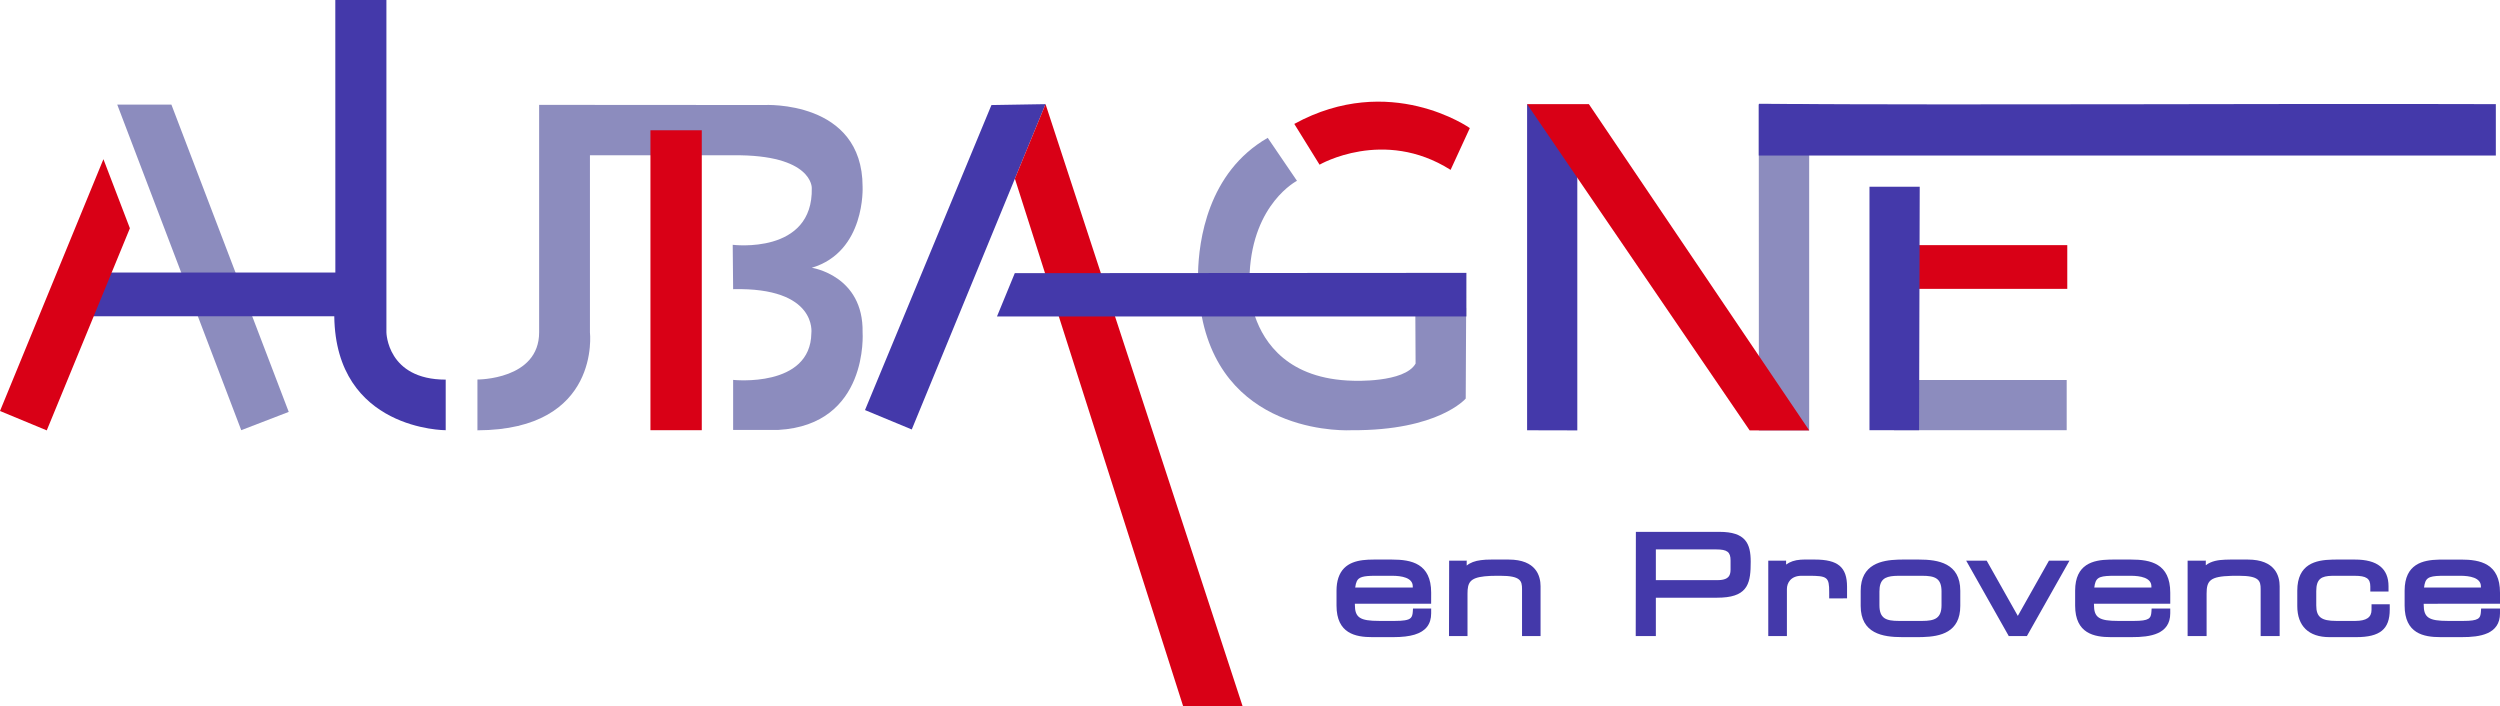 <svg xmlns:dc="http://purl.org/dc/elements/1.1/" xmlns:cc="http://creativecommons.org/ns#" xmlns:rdf="http://www.w3.org/1999/02/22-rdf-syntax-ns#" xmlns:svg="http://www.w3.org/2000/svg" xmlns="http://www.w3.org/2000/svg" xmlns:sodipodi="http://sodipodi.sourceforge.net/DTD/sodipodi-0.dtd" xmlns:inkscape="http://www.inkscape.org/namespaces/inkscape" id="svg833" xml:space="preserve" width="600" height="169.54" viewBox="0 0 600 169.54" sodipodi:docname="Logo Aubagne.svg" inkscape:version="1.0.1 (c497b03c, 2020-09-10)"><defs id="defs837"></defs><g id="g911" style="fill:#4439aa;fill-opacity:1"><path d="m 600,144.901 v -2.656 c 0,-7.006 -4.738,-7.948 -9.371,-7.948 h -4.459 l -0.809,0.012 c -3.841,0.081 -8.251,1.003 -8.251,7.455 v 3.586 c 0,6.703 4.576,7.56 8.562,7.56 h 5.211 c 4.245,0 9.116,-0.651 9.116,-5.724 v -1.136 h -4.532 l -0.049,0.764 c -0.105,1.601 -0.497,2.203 -4.233,2.207 h -3.659 c -4.637,0 -5.838,-0.8 -5.838,-3.897 v -0.218 z m -14.254,-6.707 0.639,-0.008 h 4.067 c 2.264,0 4.964,0.445 4.964,2.547 v 0.279 H 581.768 c 0.279,-2.28 0.97,-2.737 3.978,-2.818" style="fill:#4439aa;fill-opacity:1;fill-rule:nonzero;stroke:none;stroke-width:4.043" id="path1067"></path><path d="m 342.659,144.904 0.813,-0.004 0.008,-2.652 c 0,-7.006 -4.738,-7.952 -9.371,-7.952 h -4.459 c -3.444,0 -7.139,0.517 -8.437,4.374 -0.299,0.885 -0.449,1.928 -0.449,3.093 v 3.586 c 0,6.703 4.576,7.564 8.562,7.564 h 5.033 c 2.151,0 3.828,-0.198 5.138,-0.598 2.676,-0.813 3.982,-2.49 3.982,-5.13 v -1.136 l -4.362,0.004 -0.049,0.764 c -0.089,1.375 -0.517,1.835 -1.928,2.062 -0.598,0.097 -1.338,0.141 -2.325,0.141 h -3.808 c -4.641,0 -5.838,-0.8 -5.838,-3.897 v -0.218 z m -17.024,-5.417 c 0.473,-0.982 1.544,-1.298 4.398,-1.298 h 4.071 c 2.264,0 4.96,0.441 4.96,2.543 v 0.279 h -13.818 c 0.089,-0.667 0.21,-1.156 0.388,-1.524" style="fill:#4439aa;fill-opacity:1;fill-rule:nonzero;stroke:none;stroke-width:4.043" id="path1069"></path><path d="m 362.073,134.294 h -4.168 c -0.966,0 -1.775,0.044 -2.462,0.137 -1.48,0.186 -2.587,0.606 -3.436,1.306 v -1.185 l -4.212,0.004 -0.036,17.723 v 0.372 h 4.443 v -10.179 c 0,-2.616 0.566,-3.768 4.079,-4.152 0.849,-0.089 1.843,-0.133 3.04,-0.133 h 0.712 c 4.904,0 5.255,1.205 5.255,3.19 v 11.275 h 4.447 v -11.954 c 0,-2.393 -0.999,-6.404 -7.661,-6.404" style="fill:#4439aa;fill-opacity:1;fill-rule:nonzero;stroke:none;stroke-width:4.043" id="path1071"></path><path d="m 412.67,127.644 h -19.247 l -0.813,0.004 -0.036,24.632 v 0.372 h 4.831 v -9.201 h 14.61 c 0.461,0 0.881,-0.012 1.282,-0.036 6.379,-0.336 6.873,-3.776 6.873,-8.599 0,-4.427 -1.253,-7.172 -7.499,-7.172 m 2.664,9.084 c 0,1.577 -0.687,2.292 -2.369,2.47 l -0.776,0.036 h -14.784 v -7.374 h 14.485 c 2.64,0 3.444,0.614 3.444,2.64 z" style="fill:#4439aa;fill-opacity:1;fill-rule:nonzero;stroke:none;stroke-width:4.043" id="path1073"></path><path d="m 435.564,134.294 h -2.616 l -0.8,0.032 c -1.407,0.097 -2.575,0.493 -3.485,1.172 v -0.946 l -4.281,0.004 v 18.095 h 4.475 v -11.279 c 0,-1.455 0.914,-3.165 3.489,-3.186 h 1.694 c 4.548,0 4.964,0.327 4.964,3.901 v 1.524 l 4.285,-0.004 v -2.785 c 0,-4.698 -2.167,-6.529 -7.726,-6.529" style="fill:#4439aa;fill-opacity:1;fill-rule:nonzero;stroke:none;stroke-width:4.043" id="path1075"></path><path d="m 460.547,134.294 h -3.97 c -0.372,0 -0.732,0.008 -1.083,0.02 -3.832,0.129 -8.93,1.039 -8.93,7.483 v 3.614 c 0,6.646 5.3,7.499 9.921,7.499 h 3.97 l 1.015,-0.016 c 4.188,-0.129 8.999,-1.096 8.999,-7.483 v -3.618 c 0,-6.646 -5.3,-7.499 -9.921,-7.499 m 5.417,10.956 c 0,3.161 -1.629,3.764 -4.633,3.772 h -5.595 c -3.101,0 -4.673,-0.586 -4.673,-3.772 v -3.291 c 0,-2.899 1.302,-3.566 3.554,-3.735 l 1.027,-0.036 h 5.648 c 3.101,0 4.673,0.586 4.673,3.772 z" style="fill:#4439aa;fill-opacity:1;fill-rule:nonzero;stroke:none;stroke-width:4.043" id="path1077"></path><path d="m 484.276,147.818 -7.475,-13.264 -4.92,0.004 10.111,17.901 0.105,0.194 4.362,-0.004 10.046,-17.792 0.17,-0.303 h -4.924 z" style="fill:#4439aa;fill-opacity:1;fill-rule:nonzero;stroke:none;stroke-width:4.043" id="path1079"></path><path d="m 511.491,134.295 h -4.455 l -0.841,0.012 c -3.8,0.093 -8.162,1.027 -8.162,7.459 v 3.582 c 0,6.703 4.576,7.564 8.562,7.564 h 5.041 l 0.113,-0.004 c 4.241,0 9.112,-0.647 9.112,-5.724 v -1.136 l -4.471,0.004 -0.049,0.76 c -0.105,1.601 -0.497,2.207 -4.233,2.211 h -3.719 c -4.637,0 -5.838,-0.804 -5.838,-3.901 v -0.218 l 18.309,-0.004 v -2.652 c 0,-7.006 -4.738,-7.952 -9.371,-7.952 m 4.847,6.715 h -13.709 c 0.283,-2.276 0.966,-2.733 3.958,-2.814 l 0.72,-0.008 h 4.067 c 2.264,0 4.964,0.441 4.964,2.543 z" style="fill:#4439aa;fill-opacity:1;fill-rule:nonzero;stroke:none;stroke-width:4.043" id="path1081"></path><path d="m 539.458,134.294 h -4.164 c -0.441,0 -0.877,0.012 -1.29,0.032 -1.54,0.065 -3.271,0.283 -4.613,1.334 v -1.108 l -4.362,0.004 v 18.095 h 4.556 v -10.179 c 0,-3.125 0.821,-4.124 5.951,-4.269 0.336,-0.008 0.687,-0.016 1.055,-0.016 h 0.712 c 4.904,0 5.255,1.205 5.255,3.19 v 11.275 h 4.56 v -11.954 c 0,-2.393 -0.999,-6.404 -7.661,-6.404" style="fill:#4439aa;fill-opacity:1;fill-rule:nonzero;stroke:none;stroke-width:4.043" id="path1083"></path><path d="m 569.166,146.38 c 0,1.791 -1.237,2.632 -3.889,2.64 h -4.568 c -3.594,0 -4.807,-0.934 -4.807,-3.707 v -3.456 c 0,-3 1.318,-3.602 3.748,-3.663 l 5.454,-0.004 c 2.822,0 3.772,0.647 3.772,2.575 v 1.201 l 4.37,-0.004 v -1.265 c 0,-4.249 -2.696,-6.404 -8.017,-6.404 h -4.649 l -0.889,0.016 c -3.885,0.089 -8.344,1.023 -8.344,7.455 v 3.683 c 0,4.811 2.741,7.463 7.721,7.463 h 6.42 c 5.716,0 8.049,-1.912 8.049,-6.598 v -1.298 l -4.37,0.004 z" style="fill:#4439aa;fill-opacity:1;fill-rule:nonzero;stroke:none;stroke-width:4.043" id="path1085"></path></g><g id="g979"><path d="m 366.503,24.994 v 78.272 l 12.051,0.028 V 32.664 Z" style="fill:#4439aa;fill-opacity:1;fill-rule:nonzero;stroke:none;stroke-width:4.043" id="path1055" sodipodi:nodetypes="ccccc"></path><path d="M 194.827,64.267 C 207.791,60.399 207.023,44.814 207.023,44.814 207.011,23.942 183.475,25.203 183.475,25.203 l -54.083,-0.036 v 54.592 c 0,11.416 -14.808,11.324 -14.808,11.324 v 12.193 c 29.718,-0.093 27.001,-23.516 27.001,-23.516 V 37.266 h 34.367 c 19.12,-0.205 18.875,7.843 18.875,7.843 0.376,16.078 -18.976,13.644 -18.976,13.644 l 0.101,10.648 c 20.302,-0.477 18.774,10.551 18.774,10.551 -0.174,13.224 -18.774,11.222 -18.774,11.222 v 12.007 h 10.842 C 208.58,101.965 207.023,79.759 207.023,79.759 207.266,66.087 194.827,64.267 194.827,64.267" style="fill:#8c8cbe;fill-opacity:1;fill-rule:nonzero;stroke:none;stroke-width:4.043" id="path1057"></path><path d="m 348.142,40.773 4.617,-10.034 c 0,0 -19.195,-13.579 -42.129,-0.999 l 6.064,9.787 c 0,0 15.362,-8.946 31.448,1.245" style="fill:#d90016;fill-opacity:1;fill-rule:nonzero;stroke:none;stroke-width:4.043" id="path1061"></path><path d="M 41.134,25.101 H 28.137 l 29.762,78.145 11.396,-4.39" style="fill:#8c8cbe;fill-opacity:1;fill-rule:nonzero;stroke:none;stroke-width:4.043" id="path1488"></path><path d="M 92.739,3.901084e-7 H 80.473 L 80.485,65.414 H 16.799 l -4.314,10.491 H 80.227 C 80.582,103.314 106.969,103.25 106.969,103.25 V 91.11 c -14.097,0 -14.23,-11.356 -14.23,-11.356 z" style="fill:#4439aa;fill-opacity:1;fill-rule:nonzero;stroke:none;stroke-width:4.043" id="path1490" sodipodi:nodetypes="cccccccccc"></path><path d="m 156.106,31.266 v 71.984 h 12.322 V 31.266 Z" style="fill:#d90016;fill-opacity:1;fill-rule:nonzero;stroke:none;stroke-width:4.043" id="path1492"></path><path d="m 250.93,24.994 -12.985,0.218 -30.344,73.205 11.222,4.657 z" style="fill:#4439aa;fill-opacity:1;fill-rule:nonzero;stroke:none;stroke-width:4.043" id="path1494"></path><path d="m 250.93,24.994 -7.358,17.885 40.398,126.661 h 14.271 z" style="fill:#d90016;fill-opacity:1;fill-rule:nonzero;stroke:none;stroke-width:4.043" id="path1496"></path><path id="path1508" style="fill:#283170;fill-opacity:1;fill-rule:nonzero;stroke:none;stroke-width:4.043" d="m 351.936,65.486 -0.057,10.457 h 0.057 z"></path><path id="path1504" style="fill:#8c8cbe;fill-opacity:1;fill-rule:nonzero;stroke:none;stroke-width:4.043" d="m 299.918,65.521 c 0.821,-16.733 11.354,-22.125 11.354,-22.125 l -7.02,-10.316 c -14.44,8.312 -16.559,24.809 -16.721,32.449 l 0.898,10.414 c 5.668,29.172 35.955,27.309 35.955,27.309 20.852,0.133 27.389,-7.6 27.389,-7.6 l 0.105,-21.709 h -12.205 l 0.068,13.32 c -2.648,4.673 -15.041,4.115 -15.041,4.115 -15.496,-0.372 -21.309,-9.064 -23.492,-15.436 z" sodipodi:nodetypes="ccccccccccccc"></path><path d="m 434.202,103.292 v -0.012 l 4.1e-4,6e-5 -4.1e-4,-78.286 -12.051,-0.071 v 0.141 l -0.044,2.02e-4 0.024,78.229 z" style="fill:#8c8cbe;fill-opacity:1;fill-rule:nonzero;stroke:none;stroke-width:4.043" id="path1513" sodipodi:nodetypes="ccccccccc"></path><path d="m 434.202,103.292 v -0.012 l 4.1e-4,6e-5 -52.87,-78.286 H 366.503 l 53.412,78.3 z" style="fill:#d90016;fill-opacity:1;fill-rule:nonzero;stroke:none;stroke-width:4.043" id="path1515"></path><path d="M 599.001,37.336 V 24.994 C 540.051,24.817 481.099,25.27 422.15,24.923 v 0.141 l -0.044,2.02e-4 v 12.271 z" style="fill:#4439aa;fill-opacity:1;fill-rule:nonzero;stroke:none;stroke-width:4.043" id="path891" sodipodi:nodetypes="ccccccc"></path><path style="fill:#d90016;fill-opacity:1;fill-rule:nonzero;stroke:none;stroke-width:4.043" d="m 454.733,69.328 h 41.414 V 58.833 h -41.414 z" id="path899" sodipodi:nodetypes="ccccc"></path><path style="fill:#8c8cbe;fill-opacity:1;fill-rule:nonzero;stroke:none;stroke-width:4.043" d="m 454.576,103.25 h 41.43 V 91.203 h -41.272 z" id="path1059" sodipodi:nodetypes="ccccc"></path><path d="M 31.173,54.786 24.822,38.203 -1.0212869e-6,98.641 11.222,103.294 Z" style="fill:#d90016;fill-opacity:1;fill-rule:nonzero;stroke:none;stroke-width:4.043" id="path1063"></path><path d="m 351.879,75.944 0.057,-10.458 -108.388,0.073 -4.269,10.386 z" style="fill:#4439aa;fill-opacity:1;fill-rule:nonzero;stroke:none;stroke-width:4.043" id="path1498"></path><path d="m 460.733,44.809 h -12.059 v 58.441 h 11.902 z" style="fill:#4439aa;fill-opacity:1;fill-rule:nonzero;stroke:none;stroke-width:4.043" id="path893" sodipodi:nodetypes="ccccc"></path></g></svg>